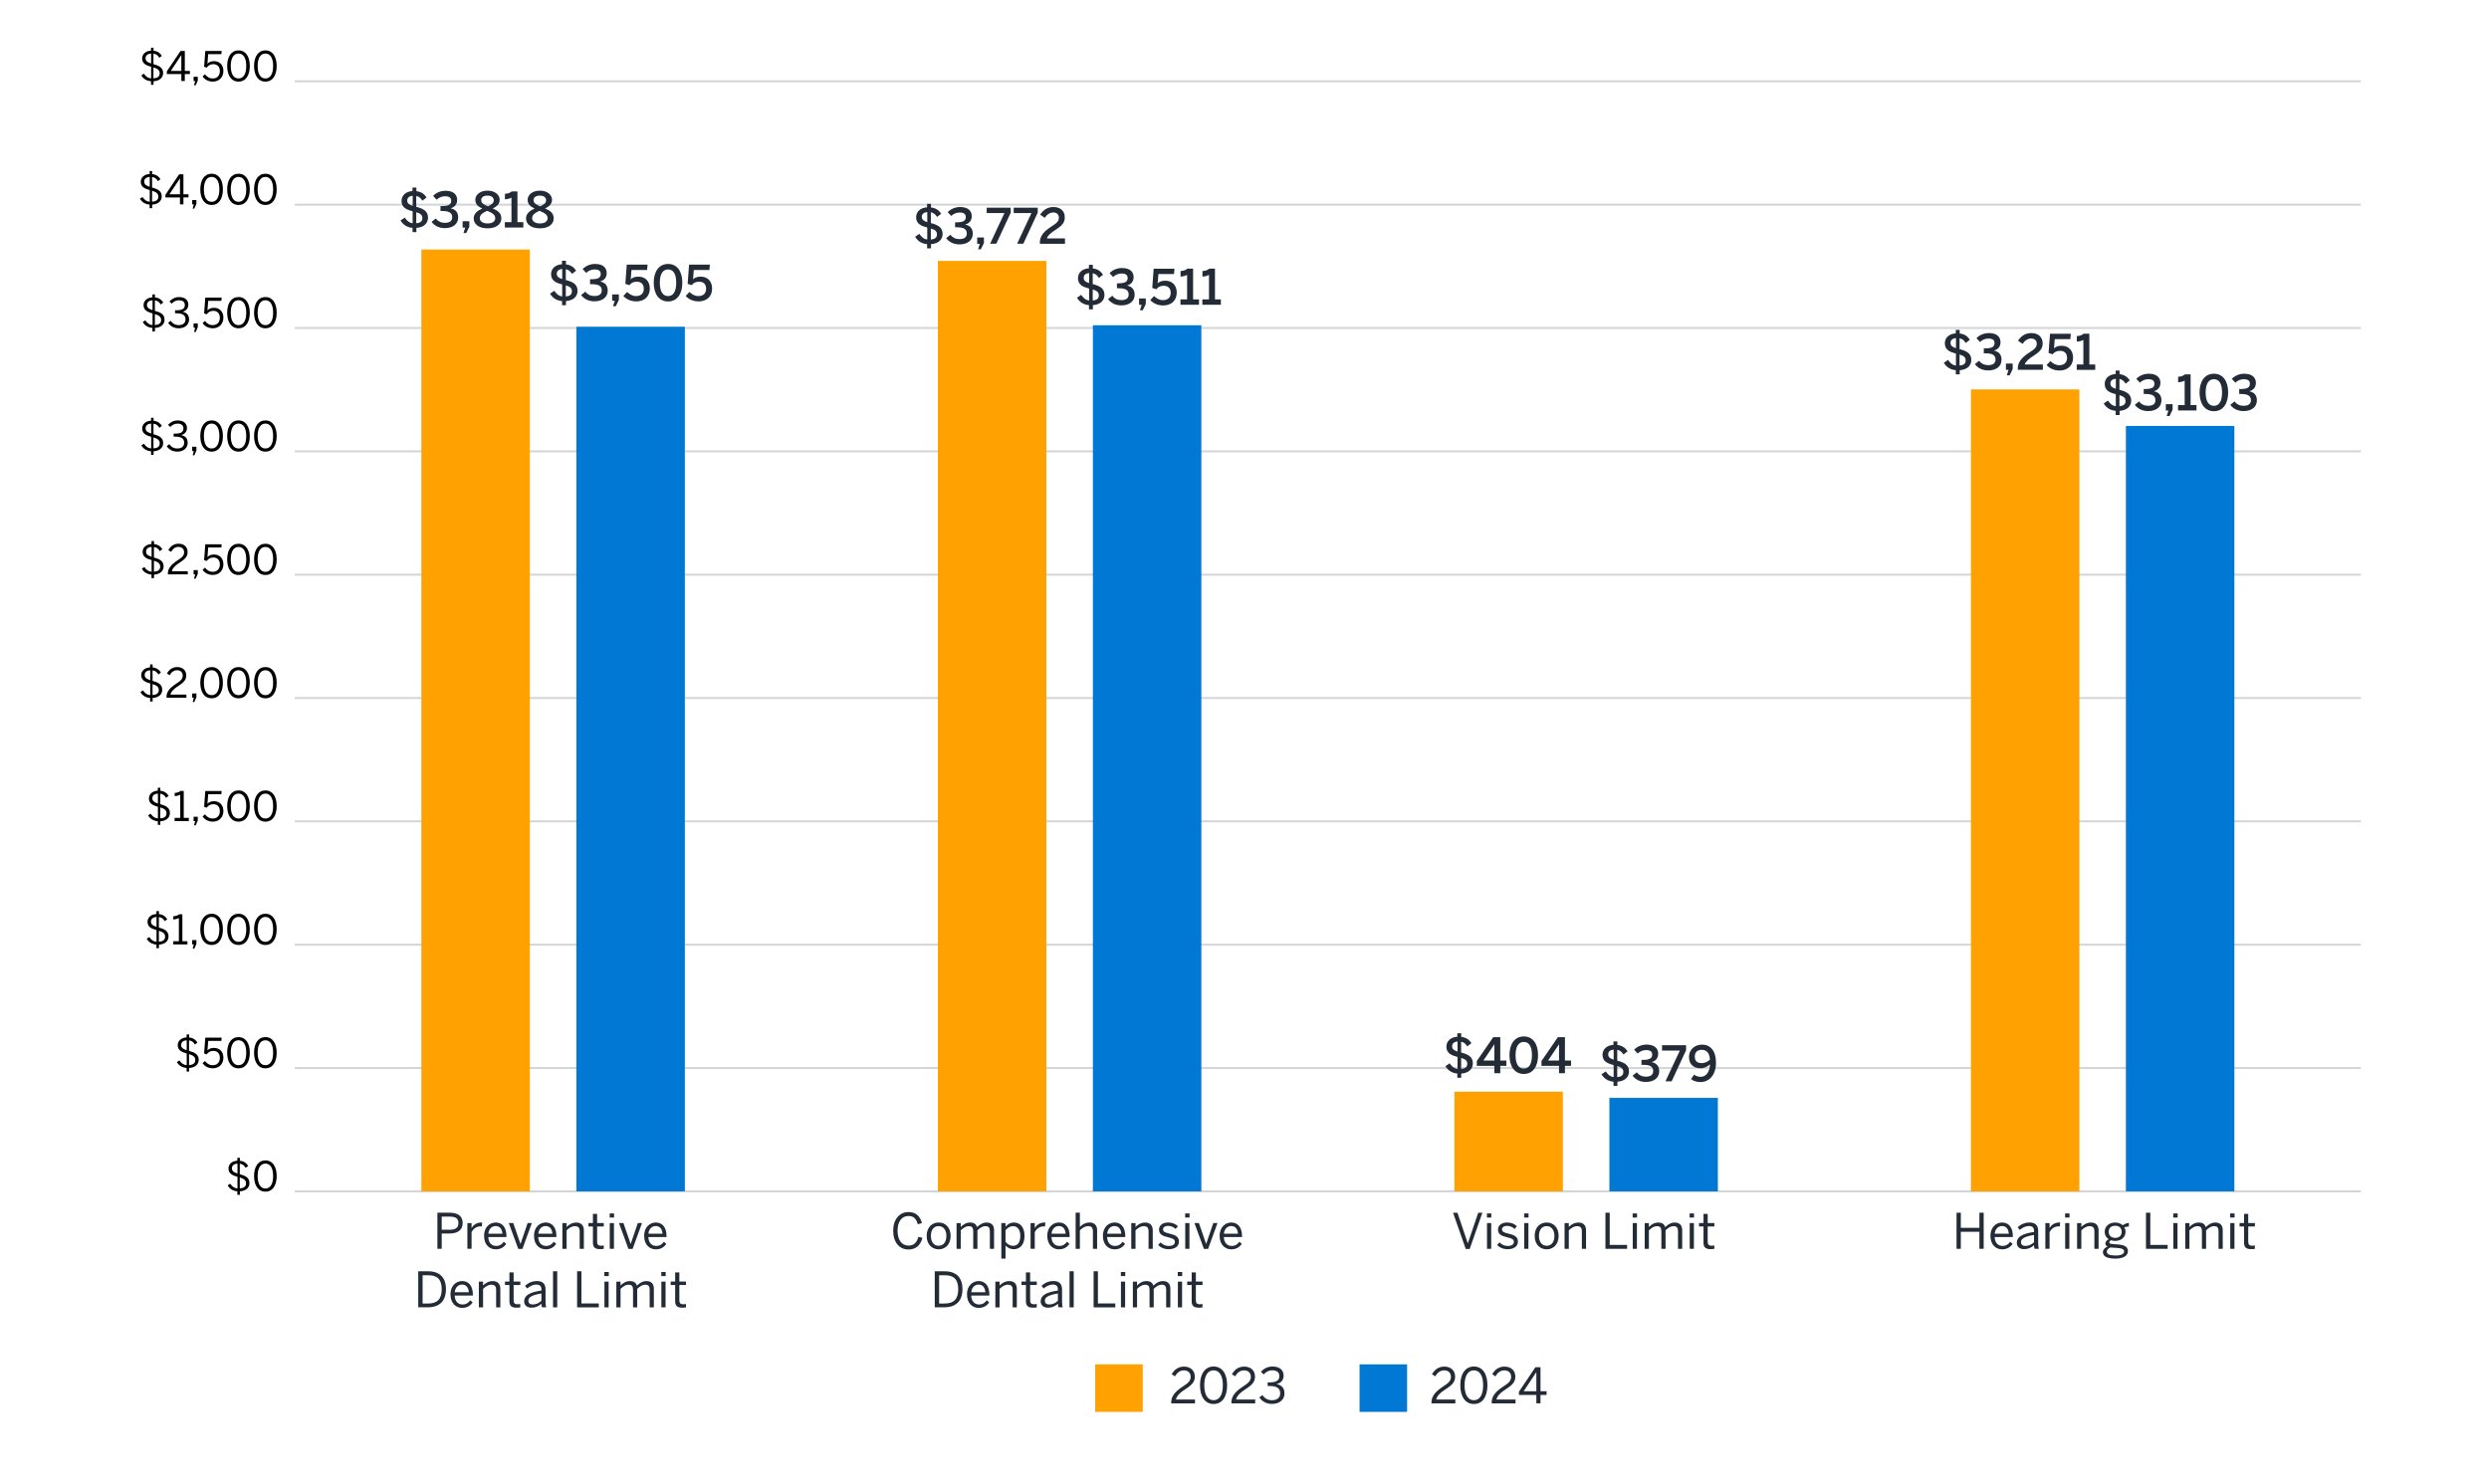 <?xml version="1.0" encoding="UTF-8"?><svg id="Layer_1" xmlns="http://www.w3.org/2000/svg" viewBox="0 0 612 365"><defs><style>.cls-1{fill:#0078d4;}.cls-2{fill:#ffa100;}.cls-3{fill:#222b36;}.cls-4{fill:none;stroke:#d3d5d7;stroke-miterlimit:10;stroke-width:.5px;}</style></defs><rect class="cls-2" x="269.29" y="335.57" width="11.69" height="11.69"/><path class="cls-3" d="m287.98,345.15v-.19c0-1.28.58-2.48,2.91-3.98,1.33-.85,1.87-1.39,1.87-2.34s-.61-1.59-1.67-1.59c-.91,0-1.64.5-2.17,1.46l-.82-.5c.65-1.17,1.66-1.89,3.03-1.89,1.64,0,2.65,1.01,2.65,2.46,0,1.16-.53,1.95-2.23,3.03-1.55.98-2.3,1.86-2.4,2.61h4.68v.94h-5.86Z"/><path class="cls-3" d="m295.06,340.71c0-2.77,1.22-4.61,3.35-4.61s3.32,1.83,3.32,4.61-1.19,4.61-3.32,4.61-3.35-1.83-3.35-4.61Zm5.62,0c0-2.41-.89-3.67-2.28-3.67s-2.29,1.26-2.29,3.67.89,3.68,2.29,3.68,2.28-1.27,2.28-3.68Z"/><path class="cls-3" d="m302.78,345.15v-.19c0-1.28.58-2.48,2.91-3.98,1.33-.85,1.87-1.39,1.87-2.34s-.61-1.59-1.67-1.59c-.91,0-1.64.5-2.17,1.46l-.82-.5c.65-1.17,1.66-1.89,3.03-1.89,1.64,0,2.65,1.01,2.65,2.46,0,1.16-.53,1.95-2.23,3.03-1.55.98-2.3,1.86-2.4,2.61h4.68v.94h-5.86Z"/><path class="cls-3" d="m309.63,343.7l.77-.58c.63.91,1.43,1.27,2.36,1.27,1.24,0,2.02-.62,2.02-1.68,0-1.24-.78-1.82-2.73-1.82h-.36v-.88h.42c1.83,0,2.46-.56,2.46-1.55,0-.84-.5-1.42-1.76-1.42-.85,0-1.57.4-2.09,1.01l-.68-.64c.66-.77,1.64-1.31,2.86-1.31,1.88,0,2.72,1.01,2.72,2.22,0,1.12-.66,1.86-1.73,2.1,1.32.26,1.94,1.04,1.94,2.3,0,1.5-1.19,2.58-3.06,2.58-1.33,0-2.45-.58-3.13-1.62Z"/><path class="cls-3" d="m107.55,307.15v-8.88h3.01c1.92,0,3.2.76,3.2,2.52,0,1.89-1.42,2.6-3.27,2.6h-1.88v3.75h-1.06Zm1.06-4.69h1.94c1.42,0,2.17-.43,2.17-1.63s-.74-1.6-2.18-1.6h-1.93v3.23Z"/><path class="cls-3" d="m114.92,307.15v-6.33h1.03v1.17h.02c.47-.73,1.21-1.31,2.45-1.31h.13l-.07.96s-.26-.01-.3-.01c-1.01,0-1.76.53-2.23,1.43v4.09h-1.03Z"/><path class="cls-3" d="m119.02,303.98c0-2.3,1.54-3.3,2.87-3.3,1.5,0,2.64,1.06,2.64,3.35v.22h-4.47c.04,1.43.86,2.19,1.91,2.19.91,0,1.43-.37,1.91-1.03l.6.53c-.59.84-1.39,1.34-2.58,1.34-1.5,0-2.87-1.09-2.87-3.3Zm4.52-.54c-.08-1.13-.62-1.89-1.67-1.89-.85,0-1.66.59-1.8,1.89h3.47Z"/><path class="cls-3" d="m127.43,307.17l-2.33-6.36h1.1l1.77,5.13h.02l1.75-5.13h1.03l-2.31,6.36h-1.04Z"/><path class="cls-3" d="m131.3,303.98c0-2.3,1.54-3.3,2.87-3.3,1.5,0,2.64,1.06,2.64,3.35v.22h-4.47c.04,1.43.86,2.19,1.91,2.19.91,0,1.43-.37,1.91-1.03l.6.53c-.59.84-1.39,1.34-2.58,1.34-1.5,0-2.87-1.09-2.87-3.3Zm4.52-.54c-.08-1.13-.62-1.89-1.67-1.89-.85,0-1.66.59-1.8,1.89h3.47Z"/><path class="cls-3" d="m138.28,307.15v-6.33h1.04v.95c.55-.54,1.34-1.08,2.37-1.08,1.21,0,1.87.7,1.87,1.9v4.57h-1.03v-4.34c0-.84-.36-1.24-1.16-1.24-.76,0-1.39.4-2.05,1.02v4.56h-1.04Z"/><path class="cls-3" d="m145.79,305.61v-3.95h-1.1v-.85h1.1v-2.25h1.03v2.25h1.64v.85h-1.64v3.72c0,.67.22,1.01.98,1.01.23,0,.48-.04.65-.08v.85c-.18.04-.58.07-.9.07-1.33,0-1.76-.52-1.76-1.62Z"/><path class="cls-3" d="m149.91,299.46v-1.01h1.08v1.01h-1.08Zm.02,7.69v-6.33h1.03v6.33h-1.03Z"/><path class="cls-3" d="m154.52,307.17l-2.33-6.36h1.1l1.77,5.13h.02l1.75-5.13h1.03l-2.31,6.36h-1.04Z"/><path class="cls-3" d="m158.38,303.98c0-2.3,1.54-3.3,2.87-3.3,1.5,0,2.64,1.06,2.64,3.35v.22h-4.47c.04,1.43.86,2.19,1.91,2.19.91,0,1.43-.37,1.91-1.03l.6.53c-.59.84-1.39,1.34-2.58,1.34-1.5,0-2.87-1.09-2.87-3.3Zm4.52-.54c-.08-1.13-.62-1.89-1.67-1.89-.85,0-1.66.59-1.8,1.89h3.47Z"/><path class="cls-3" d="m102.84,321.55v-8.88h2.34c2.85,0,4.47,1.44,4.47,4.41s-1.66,4.46-4.47,4.46h-2.34Zm1.06-.95h1.42c2.15,0,3.29-1.04,3.29-3.51s-1.15-3.44-3.31-3.44h-1.39v6.96Z"/><path class="cls-3" d="m110.76,318.38c0-2.3,1.54-3.3,2.87-3.3,1.5,0,2.64,1.06,2.64,3.35v.22h-4.47c.04,1.43.86,2.19,1.91,2.19.91,0,1.43-.37,1.91-1.03l.6.53c-.59.84-1.39,1.34-2.58,1.34-1.5,0-2.87-1.09-2.87-3.3Zm4.52-.54c-.08-1.13-.62-1.89-1.67-1.89-.85,0-1.66.59-1.8,1.89h3.47Z"/><path class="cls-3" d="m117.74,321.55v-6.33h1.04v.95c.55-.54,1.34-1.08,2.37-1.08,1.21,0,1.87.7,1.87,1.9v4.57h-1.03v-4.34c0-.84-.36-1.24-1.16-1.24-.76,0-1.39.4-2.05,1.02v4.56h-1.04Z"/><path class="cls-3" d="m125.26,320.01v-3.95h-1.1v-.85h1.1v-2.25h1.03v2.25h1.64v.85h-1.64v3.72c0,.67.22,1.01.98,1.01.23,0,.48-.04.65-.08v.85c-.18.04-.58.07-.9.07-1.33,0-1.76-.52-1.76-1.62Z"/><path class="cls-3" d="m128.89,320.05c0-1.28,1.09-2.2,4.23-2.64v-.29c0-.79-.42-1.17-1.2-1.17-.96,0-1.67.42-2.29.96l-.54-.65c.73-.67,1.68-1.18,2.94-1.18,1.51,0,2.11.79,2.11,2.11v2.79c0,.77.05,1.24.18,1.56h-1.06c-.08-.26-.14-.52-.14-.88-.71.66-1.5.97-2.45.97-1.09,0-1.79-.58-1.79-1.59Zm4.23-.14v-1.77c-2.41.38-3.21.97-3.21,1.76,0,.61.41.94,1.07.94.84,0,1.56-.35,2.15-.92Z"/><path class="cls-3" d="m135.98,321.55v-8.88h1.03v8.88h-1.03Z"/><path class="cls-3" d="m141.9,321.55v-8.88h1.06v7.92h4.27v.96h-5.33Z"/><path class="cls-3" d="m148.6,313.86v-1.01h1.08v1.01h-1.08Zm.02,7.69v-6.33h1.03v6.33h-1.03Z"/><path class="cls-3" d="m151.55,321.55v-6.33h1.03v.96c.6-.6,1.33-1.09,2.28-1.09,1.07,0,1.52.46,1.74,1.12.61-.6,1.39-1.12,2.34-1.12,1.3,0,1.83.76,1.83,1.9v4.57h-1.03v-4.34c0-.84-.28-1.24-1.1-1.24-.71,0-1.3.4-1.96,1.02v4.56h-1.03v-4.34c0-.84-.28-1.24-1.1-1.24-.7,0-1.29.4-1.97,1.02v4.56h-1.03Z"/><path class="cls-3" d="m162.6,313.86v-1.01h1.08v1.01h-1.08Zm.02,7.69v-6.33h1.03v6.33h-1.03Z"/><path class="cls-3" d="m166.01,320.01v-3.95h-1.1v-.85h1.1v-2.25h1.03v2.25h1.64v.85h-1.64v3.72c0,.67.22,1.01.98,1.01.23,0,.48-.04.65-.08v.85c-.18.04-.58.07-.9.07-1.33,0-1.76-.52-1.76-1.62Z"/><path class="cls-3" d="m219.62,302.68c0-2.77,1.55-4.57,3.77-4.57,1.88,0,2.88,1.09,3.29,2.72l-1.01.28c-.38-1.34-1-2.03-2.29-2.03-1.66,0-2.69,1.39-2.69,3.59,0,2.35,1.06,3.69,2.71,3.69,1.26,0,2.04-.71,2.41-2.15l1,.23c-.43,1.75-1.56,2.88-3.42,2.88-2.25,0-3.77-1.74-3.77-4.64Z"/><path class="cls-3" d="m227.85,303.98c0-2.18,1.39-3.3,2.95-3.3s2.94,1.12,2.94,3.3-1.39,3.3-2.94,3.3-2.95-1.13-2.95-3.3Zm4.85,0c0-1.32-.64-2.41-1.9-2.41s-1.91.98-1.91,2.41c0,1.34.62,2.42,1.91,2.42,1.2,0,1.9-.97,1.9-2.42Z"/><path class="cls-3" d="m235.2,307.15v-6.33h1.03v.96c.6-.6,1.33-1.09,2.28-1.09,1.07,0,1.52.46,1.74,1.12.61-.6,1.39-1.12,2.34-1.12,1.3,0,1.83.76,1.83,1.9v4.57h-1.03v-4.34c0-.84-.28-1.24-1.1-1.24-.71,0-1.3.4-1.96,1.02v4.56h-1.03v-4.34c0-.84-.28-1.24-1.1-1.24-.7,0-1.29.4-1.97,1.02v4.56h-1.03Z"/><path class="cls-3" d="m246.21,309.55v-8.73h1.03v.88c.48-.53,1.14-1.01,2.09-1.01,1.45,0,2.58,1.08,2.58,3.29s-1.14,3.27-2.69,3.27c-.78,0-1.44-.35-1.98-.91v3.21h-1.03Zm4.67-5.56c0-1.62-.77-2.41-1.79-2.41-.73,0-1.32.4-1.85.97v2.9c.55.62,1.16.96,1.83.96,1.1,0,1.8-.74,1.8-2.42Z"/><path class="cls-3" d="m253.4,307.15v-6.33h1.03v1.17h.02c.47-.73,1.21-1.31,2.45-1.31h.13l-.07.96s-.26-.01-.3-.01c-1.01,0-1.76.53-2.23,1.43v4.09h-1.03Z"/><path class="cls-3" d="m257.5,303.98c0-2.3,1.54-3.3,2.87-3.3,1.5,0,2.64,1.06,2.64,3.35v.22h-4.47c.04,1.43.86,2.19,1.91,2.19.91,0,1.43-.37,1.91-1.03l.6.53c-.59.84-1.39,1.34-2.58,1.34-1.5,0-2.87-1.09-2.87-3.3Zm4.52-.54c-.08-1.13-.62-1.89-1.67-1.89-.85,0-1.66.59-1.8,1.89h3.47Z"/><path class="cls-3" d="m264.48,307.15v-8.88h1.04v3.49c.55-.54,1.34-1.08,2.37-1.08,1.21,0,1.87.7,1.87,1.9v4.57h-1.03v-4.34c0-.84-.36-1.24-1.16-1.24-.76,0-1.39.4-2.05,1.02v4.56h-1.04Z"/><path class="cls-3" d="m271.18,303.98c0-2.3,1.54-3.3,2.87-3.3,1.5,0,2.64,1.06,2.64,3.35v.22h-4.47c.04,1.43.86,2.19,1.91,2.19.91,0,1.43-.37,1.91-1.03l.6.53c-.59.84-1.39,1.34-2.58,1.34-1.5,0-2.87-1.09-2.87-3.3Zm4.52-.54c-.08-1.13-.62-1.89-1.67-1.89-.85,0-1.66.59-1.8,1.89h3.47Z"/><path class="cls-3" d="m278.16,307.15v-6.33h1.04v.95c.55-.54,1.34-1.08,2.37-1.08,1.21,0,1.87.7,1.87,1.9v4.57h-1.03v-4.34c0-.84-.36-1.24-1.16-1.24-.76,0-1.39.4-2.05,1.02v4.56h-1.04Z"/><path class="cls-3" d="m284.76,306.19l.62-.62c.48.52,1.12.88,1.98.88.98,0,1.52-.35,1.52-1s-.55-.88-1.63-1.13c-1.34-.32-2.27-.68-2.27-1.91,0-.96.84-1.73,2.22-1.73,1.12,0,1.83.36,2.42.91l-.54.68c-.48-.44-1.13-.76-1.83-.76-.92,0-1.28.41-1.28.85,0,.59.5.8,1.5,1.03,1.43.35,2.41.7,2.41,2,0,1.21-1.09,1.86-2.53,1.86-1.14,0-2.07-.46-2.59-1.08Z"/><path class="cls-3" d="m291.41,299.46v-1.01h1.08v1.01h-1.08Zm.02,7.69v-6.33h1.03v6.33h-1.03Z"/><path class="cls-3" d="m296.02,307.17l-2.33-6.36h1.1l1.77,5.13h.02l1.75-5.13h1.03l-2.31,6.36h-1.04Z"/><path class="cls-3" d="m299.88,303.98c0-2.3,1.54-3.3,2.87-3.3,1.5,0,2.64,1.06,2.64,3.35v.22h-4.47c.04,1.43.86,2.19,1.91,2.19.91,0,1.43-.37,1.91-1.03l.6.53c-.59.84-1.39,1.34-2.58,1.34-1.5,0-2.87-1.09-2.87-3.3Zm4.52-.54c-.08-1.13-.62-1.89-1.67-1.89-.85,0-1.66.59-1.8,1.89h3.47Z"/><path class="cls-3" d="m229.84,321.55v-8.88h2.34c2.85,0,4.47,1.44,4.47,4.41s-1.66,4.46-4.47,4.46h-2.34Zm1.06-.95h1.42c2.15,0,3.29-1.04,3.29-3.51s-1.15-3.44-3.31-3.44h-1.39v6.96Z"/><path class="cls-3" d="m237.76,318.38c0-2.3,1.54-3.3,2.87-3.3,1.5,0,2.64,1.06,2.64,3.35v.22h-4.47c.04,1.43.86,2.19,1.91,2.19.91,0,1.43-.37,1.91-1.03l.6.53c-.59.84-1.39,1.34-2.58,1.34-1.5,0-2.87-1.09-2.87-3.3Zm4.52-.54c-.08-1.13-.62-1.89-1.67-1.89-.85,0-1.66.59-1.8,1.89h3.47Z"/><path class="cls-3" d="m244.74,321.55v-6.33h1.04v.95c.55-.54,1.34-1.08,2.37-1.08,1.21,0,1.87.7,1.87,1.9v4.57h-1.03v-4.34c0-.84-.36-1.24-1.16-1.24-.76,0-1.39.4-2.05,1.02v4.56h-1.04Z"/><path class="cls-3" d="m252.26,320.01v-3.95h-1.1v-.85h1.1v-2.25h1.03v2.25h1.64v.85h-1.64v3.72c0,.67.22,1.01.98,1.01.23,0,.48-.04.65-.08v.85c-.18.04-.58.07-.9.07-1.33,0-1.76-.52-1.76-1.62Z"/><path class="cls-3" d="m255.89,320.05c0-1.28,1.09-2.2,4.23-2.64v-.29c0-.79-.42-1.17-1.2-1.17-.96,0-1.67.42-2.29.96l-.54-.65c.73-.67,1.68-1.18,2.94-1.18,1.51,0,2.11.79,2.11,2.11v2.79c0,.77.05,1.24.18,1.56h-1.06c-.08-.26-.14-.52-.14-.88-.71.66-1.5.97-2.45.97-1.09,0-1.79-.58-1.79-1.59Zm4.23-.14v-1.77c-2.41.38-3.21.97-3.21,1.76,0,.61.41.94,1.07.94.84,0,1.56-.35,2.15-.92Z"/><path class="cls-3" d="m262.98,321.55v-8.88h1.03v8.88h-1.03Z"/><path class="cls-3" d="m268.9,321.55v-8.88h1.06v7.92h4.27v.96h-5.33Z"/><path class="cls-3" d="m275.6,313.86v-1.01h1.08v1.01h-1.08Zm.02,7.69v-6.33h1.03v6.33h-1.03Z"/><path class="cls-3" d="m278.55,321.55v-6.33h1.03v.96c.6-.6,1.33-1.09,2.28-1.09,1.07,0,1.52.46,1.74,1.12.61-.6,1.39-1.12,2.34-1.12,1.3,0,1.83.76,1.83,1.9v4.57h-1.03v-4.34c0-.84-.28-1.24-1.1-1.24-.71,0-1.3.4-1.96,1.02v4.56h-1.03v-4.34c0-.84-.28-1.24-1.1-1.24-.7,0-1.29.4-1.97,1.02v4.56h-1.03Z"/><path class="cls-3" d="m289.6,313.86v-1.01h1.08v1.01h-1.08Zm.02,7.69v-6.33h1.03v6.33h-1.03Z"/><path class="cls-3" d="m293.01,320.01v-3.95h-1.1v-.85h1.1v-2.25h1.03v2.25h1.64v.85h-1.64v3.72c0,.67.22,1.01.98,1.01.23,0,.48-.04.65-.08v.85c-.18.04-.58.07-.9.07-1.33,0-1.76-.52-1.76-1.62Z"/><path class="cls-3" d="m481.08,307.15v-8.88h1.05v3.72h4.57v-3.72h1.05v8.88h-1.05v-4.19h-4.57v4.19h-1.05Z"/><path class="cls-3" d="m489.41,303.98c0-2.3,1.54-3.3,2.87-3.3,1.5,0,2.64,1.06,2.64,3.35v.22h-4.47c.04,1.43.86,2.19,1.91,2.19.91,0,1.43-.37,1.91-1.03l.6.53c-.59.84-1.39,1.34-2.58,1.34-1.5,0-2.87-1.09-2.87-3.3Zm4.52-.54c-.08-1.13-.62-1.89-1.67-1.89-.85,0-1.66.59-1.8,1.89h3.47Z"/><path class="cls-3" d="m495.9,305.65c0-1.28,1.09-2.2,4.23-2.64v-.29c0-.79-.42-1.17-1.2-1.17-.96,0-1.67.42-2.29.96l-.54-.65c.73-.67,1.68-1.18,2.94-1.18,1.51,0,2.11.79,2.11,2.11v2.79c0,.77.05,1.24.18,1.56h-1.06c-.08-.26-.14-.52-.14-.88-.71.66-1.5.97-2.45.97-1.09,0-1.79-.58-1.79-1.59Zm4.23-.14v-1.77c-2.41.38-3.21.97-3.21,1.76,0,.61.41.94,1.07.94.84,0,1.56-.35,2.15-.92Z"/><path class="cls-3" d="m502.92,307.15v-6.33h1.03v1.17h.02c.47-.73,1.21-1.31,2.45-1.31h.13l-.07.96s-.26-.01-.3-.01c-1.01,0-1.76.53-2.23,1.43v4.09h-1.03Z"/><path class="cls-3" d="m507.77,299.46v-1.01h1.08v1.01h-1.08Zm.02,7.69v-6.33h1.03v6.33h-1.03Z"/><path class="cls-3" d="m510.72,307.15v-6.33h1.04v.95c.55-.54,1.34-1.08,2.37-1.08,1.21,0,1.87.7,1.87,1.9v4.57h-1.03v-4.34c0-.84-.36-1.24-1.16-1.24-.76,0-1.39.4-2.05,1.02v4.56h-1.04Z"/><path class="cls-3" d="m517.07,308.01c0-.65.44-1.13,1.15-1.4-.36-.17-.54-.43-.54-.8,0-.41.34-.75.79-1.02-.61-.4-.97-1.03-.97-1.82,0-1.33,1.07-2.28,2.58-2.28.78,0,1.43.26,1.87.66.38-.29.98-.53,1.5-.59v.91c-.35,0-.77.06-1.14.2.21.29.32.66.32,1.09,0,1.37-1.08,2.25-2.55,2.25-.37,0-.68-.06-1.01-.16-.26.12-.44.28-.44.49,0,.26.2.38.88.44l1.29.11c1.61.11,2.42.62,2.42,1.64,0,1.2-1.26,1.83-3.09,1.83-2.13,0-3.06-.61-3.06-1.57Zm5.21-.17c0-.56-.42-.82-1.75-.91l-1.2-.08c-.12-.01-.24-.02-.36-.04-.61.22-.94.61-.94,1.04,0,.64.66.95,2.23.95,1.26,0,2.02-.38,2.02-.96Zm-.6-4.86c0-.92-.58-1.5-1.6-1.5s-1.59.59-1.59,1.5.64,1.48,1.61,1.48,1.58-.56,1.58-1.48Z"/><path class="cls-3" d="m527.66,307.15v-8.88h1.06v7.92h4.27v.96h-5.33Z"/><path class="cls-3" d="m534.36,299.46v-1.01h1.08v1.01h-1.08Zm.02,7.69v-6.33h1.03v6.33h-1.03Z"/><path class="cls-3" d="m537.31,307.15v-6.33h1.03v.96c.6-.6,1.33-1.09,2.28-1.09,1.07,0,1.52.46,1.74,1.12.61-.6,1.39-1.12,2.34-1.12,1.29,0,1.83.76,1.83,1.9v4.57h-1.03v-4.34c0-.84-.28-1.24-1.1-1.24-.71,0-1.3.4-1.96,1.02v4.56h-1.03v-4.34c0-.84-.28-1.24-1.1-1.24-.7,0-1.29.4-1.97,1.02v4.56h-1.03Z"/><path class="cls-3" d="m548.36,299.46v-1.01h1.08v1.01h-1.08Zm.02,7.69v-6.33h1.03v6.33h-1.03Z"/><path class="cls-3" d="m551.77,305.61v-3.95h-1.1v-.85h1.1v-2.25h1.03v2.25h1.64v.85h-1.64v3.72c0,.67.22,1.01.98,1.01.23,0,.48-.04.65-.08v.85c-.18.04-.58.07-.9.07-1.33,0-1.76-.52-1.76-1.62Z"/><path class="cls-3" d="m360.4,307.19l-3.12-8.91h1.08l2.54,7.5h.02l2.55-7.5h1.02l-3.12,8.91h-.98Z"/><path class="cls-3" d="m365.61,299.46v-1.01h1.08v1.01h-1.08Zm.02,7.69v-6.33h1.03v6.33h-1.03Z"/><path class="cls-3" d="m368.11,306.19l.62-.62c.48.52,1.12.88,1.98.88.98,0,1.52-.35,1.52-1s-.55-.88-1.63-1.13c-1.34-.32-2.27-.68-2.27-1.91,0-.96.84-1.73,2.22-1.73,1.12,0,1.83.36,2.42.91l-.54.68c-.48-.44-1.13-.76-1.83-.76-.92,0-1.28.41-1.28.85,0,.59.5.8,1.5,1.03,1.43.35,2.41.7,2.41,2,0,1.21-1.09,1.86-2.53,1.86-1.14,0-2.08-.46-2.59-1.08Z"/><path class="cls-3" d="m374.76,299.46v-1.01h1.08v1.01h-1.08Zm.02,7.69v-6.33h1.03v6.33h-1.03Z"/><path class="cls-3" d="m377.35,303.98c0-2.18,1.39-3.3,2.95-3.3s2.94,1.12,2.94,3.3-1.39,3.3-2.94,3.3-2.95-1.13-2.95-3.3Zm4.85,0c0-1.32-.64-2.41-1.89-2.41s-1.91.98-1.91,2.41c0,1.34.62,2.42,1.91,2.42,1.2,0,1.89-.97,1.89-2.42Z"/><path class="cls-3" d="m384.7,307.15v-6.33h1.04v.95c.55-.54,1.34-1.08,2.37-1.08,1.21,0,1.87.7,1.87,1.9v4.57h-1.03v-4.34c0-.84-.36-1.24-1.16-1.24-.76,0-1.39.4-2.05,1.02v4.56h-1.04Z"/><path class="cls-3" d="m394.75,307.15v-8.88h1.05v7.92h4.27v.96h-5.32Z"/><path class="cls-3" d="m401.44,299.46v-1.01h1.08v1.01h-1.08Zm.02,7.69v-6.33h1.03v6.33h-1.03Z"/><path class="cls-3" d="m404.4,307.15v-6.33h1.03v.96c.6-.6,1.33-1.09,2.28-1.09,1.07,0,1.52.46,1.74,1.12.61-.6,1.39-1.12,2.34-1.12,1.29,0,1.83.76,1.83,1.9v4.57h-1.03v-4.34c0-.84-.28-1.24-1.1-1.24-.71,0-1.3.4-1.96,1.02v4.56h-1.03v-4.34c0-.84-.28-1.24-1.1-1.24-.7,0-1.29.4-1.97,1.02v4.56h-1.03Z"/><path class="cls-3" d="m415.45,299.46v-1.01h1.08v1.01h-1.08Zm.02,7.69v-6.33h1.03v6.33h-1.03Z"/><path class="cls-3" d="m418.86,305.61v-3.95h-1.1v-.85h1.1v-2.25h1.03v2.25h1.64v.85h-1.64v3.72c0,.67.22,1.01.98,1.01.23,0,.48-.04.65-.08v.85c-.18.04-.58.07-.9.07-1.33,0-1.76-.52-1.76-1.62Z"/><rect class="cls-1" x="334.29" y="335.57" width="11.69" height="11.69"/><path class="cls-3" d="m351.98,345.15v-.19c0-1.28.58-2.48,2.91-3.98,1.33-.85,1.87-1.39,1.87-2.34s-.61-1.59-1.67-1.59c-.91,0-1.64.5-2.17,1.46l-.82-.5c.65-1.17,1.66-1.89,3.04-1.89,1.64,0,2.65,1.01,2.65,2.46,0,1.16-.53,1.95-2.23,3.03-1.55.98-2.3,1.86-2.4,2.61h4.68v.94h-5.86Z"/><path class="cls-3" d="m359.06,340.71c0-2.77,1.22-4.61,3.35-4.61s3.32,1.83,3.32,4.61-1.19,4.61-3.32,4.61-3.35-1.83-3.35-4.61Zm5.62,0c0-2.41-.89-3.67-2.28-3.67s-2.29,1.26-2.29,3.67.89,3.68,2.29,3.68,2.28-1.27,2.28-3.68Z"/><path class="cls-3" d="m366.78,345.15v-.19c0-1.28.58-2.48,2.91-3.98,1.33-.85,1.87-1.39,1.87-2.34s-.61-1.59-1.67-1.59c-.91,0-1.64.5-2.17,1.46l-.81-.5c.65-1.17,1.65-1.89,3.03-1.89,1.64,0,2.65,1.01,2.65,2.46,0,1.16-.53,1.95-2.23,3.03-1.55.98-2.3,1.86-2.4,2.61h4.68v.94h-5.87Z"/><path class="cls-3" d="m377.76,345.15v-2.05h-4.28v-.8l4.04-6.02h1.26v5.9h1.5v.92h-1.5v2.05h-1.02Zm-3.12-2.97h3.12v-4.67h-.02l-3.1,4.67Z"/><path d="m58.36,293c-1.31-.1-2.03-.82-2.39-1.44l.64-.42c.43.64.92,1.08,1.78,1.16v-2.86c-1.16-.33-2.21-.75-2.21-2.03,0-1.04.81-1.85,2.18-1.93v-.72h.62v.74c1.11.11,1.68.67,2.05,1.26l-.63.47c-.35-.56-.71-.92-1.44-1.01v2.58c1.23.34,2.38.77,2.38,2.18,0,1.12-.85,1.93-2.36,2.03v.87h-.62v-.88Zm.03-6.8c-.95.05-1.37.54-1.37,1.14,0,.74.58,1.04,1.37,1.29v-2.43Zm.57,6.1c.87-.06,1.54-.38,1.54-1.25s-.67-1.18-1.54-1.45v2.7Z"/><path d="m62.47,289.25c0-2.31,1.02-3.84,2.79-3.84s2.77,1.53,2.77,3.84-.99,3.84-2.77,3.84-2.79-1.53-2.79-3.84Zm4.69,0c0-2.01-.74-3.06-1.9-3.06s-1.91,1.05-1.91,3.06.74,3.07,1.91,3.07,1.9-1.06,1.9-3.07Z"/><path d="m45.88,262.67c-1.31-.1-2.03-.82-2.39-1.44l.64-.42c.43.64.92,1.08,1.78,1.16v-2.86c-1.16-.33-2.21-.75-2.21-2.03,0-1.04.81-1.85,2.18-1.93v-.72h.62v.74c1.11.11,1.68.67,2.05,1.26l-.63.47c-.35-.56-.71-.92-1.44-1.01v2.58c1.23.34,2.38.77,2.38,2.18,0,1.12-.85,1.93-2.36,2.03v.87h-.62v-.88Zm.03-6.8c-.95.05-1.37.54-1.37,1.14,0,.74.58,1.04,1.37,1.29v-2.43Zm.57,6.1c.87-.06,1.54-.38,1.54-1.25s-.67-1.18-1.54-1.45v2.7Z"/><path d="m49.81,261.5l.59-.54c.47.59,1.05,1.03,1.9,1.03,1.21,0,1.76-.85,1.76-1.8,0-1.13-.66-1.72-1.61-1.72-.72,0-1.23.3-1.63.86l-.63-.22.29-3.89h4.02l-.07.79h-3.24l-.18,2.36c.34-.38.83-.64,1.61-.64,1.38,0,2.31.95,2.31,2.42s-.99,2.61-2.61,2.61c-1.1,0-1.98-.51-2.51-1.26Z"/><path d="m55.86,258.92c0-2.31,1.02-3.84,2.79-3.84s2.77,1.53,2.77,3.84-.99,3.84-2.77,3.84-2.79-1.53-2.79-3.84Zm4.69,0c0-2.01-.74-3.06-1.9-3.06s-1.91,1.05-1.91,3.06.74,3.07,1.91,3.07,1.9-1.06,1.9-3.07Z"/><path d="m62.47,258.92c0-2.31,1.02-3.84,2.79-3.84s2.77,1.53,2.77,3.84-.99,3.84-2.77,3.84-2.79-1.53-2.79-3.84Zm4.69,0c0-2.01-.74-3.06-1.9-3.06s-1.91,1.05-1.91,3.06.74,3.07,1.91,3.07,1.9-1.06,1.9-3.07Z"/><path d="m38.46,232.33c-1.31-.1-2.03-.82-2.39-1.44l.64-.42c.43.64.92,1.08,1.78,1.16v-2.86c-1.16-.33-2.21-.75-2.21-2.03,0-1.04.81-1.85,2.18-1.93v-.72h.62v.74c1.11.11,1.68.67,2.05,1.26l-.63.47c-.35-.56-.71-.92-1.44-1.01v2.58c1.23.34,2.38.77,2.38,2.18,0,1.12-.85,1.93-2.36,2.03v.87h-.62v-.88Zm.03-6.8c-.95.05-1.37.54-1.37,1.14,0,.74.58,1.04,1.37,1.29v-2.43Zm.57,6.1c.87-.06,1.54-.38,1.54-1.25s-.67-1.18-1.54-1.45v2.7Z"/><path d="m42.59,232.28v-.78h1.39v-5.7c-.36.19-.94.34-1.37.34v-.78c.57-.02,1.08-.17,1.41-.48h.82v6.62h1.24v.78h-3.49Z"/><path d="m47.38,233.33l.27-1.05h-.39v-1.05h1.03v.93l-.51,1.17h-.4Z"/><path d="m49.25,228.58c0-2.31,1.02-3.84,2.79-3.84s2.77,1.53,2.77,3.84-.99,3.84-2.77,3.84-2.79-1.53-2.79-3.84Zm4.69,0c0-2.01-.74-3.06-1.9-3.06s-1.91,1.05-1.91,3.06.74,3.07,1.91,3.07,1.9-1.06,1.9-3.07Z"/><path d="m55.86,228.58c0-2.31,1.02-3.84,2.79-3.84s2.77,1.53,2.77,3.84-.99,3.84-2.77,3.84-2.79-1.53-2.79-3.84Zm4.69,0c0-2.01-.74-3.06-1.9-3.06s-1.91,1.05-1.91,3.06.74,3.07,1.91,3.07,1.9-1.06,1.9-3.07Z"/><path d="m62.47,228.58c0-2.31,1.02-3.84,2.79-3.84s2.77,1.53,2.77,3.84-.99,3.84-2.77,3.84-2.79-1.53-2.79-3.84Zm4.69,0c0-2.01-.74-3.06-1.9-3.06s-1.91,1.05-1.91,3.06.74,3.07,1.91,3.07,1.9-1.06,1.9-3.07Z"/><path d="m38.8,201.99c-1.31-.1-2.03-.82-2.39-1.44l.64-.42c.43.64.92,1.08,1.78,1.16v-2.86c-1.16-.33-2.21-.75-2.21-2.03,0-1.04.81-1.85,2.18-1.93v-.72h.62v.74c1.11.11,1.68.67,2.05,1.26l-.63.47c-.35-.56-.71-.92-1.44-1.01v2.58c1.23.34,2.38.77,2.38,2.18,0,1.12-.85,1.93-2.36,2.03v.87h-.62v-.88Zm.03-6.8c-.95.05-1.37.54-1.37,1.14,0,.74.58,1.04,1.37,1.29v-2.43Zm.57,6.1c.87-.06,1.54-.38,1.54-1.25s-.67-1.18-1.54-1.45v2.7Z"/><path d="m42.93,201.94v-.78h1.39v-5.7c-.36.19-.94.34-1.37.34v-.78c.57-.02,1.08-.17,1.41-.48h.82v6.62h1.24v.78h-3.49Z"/><path d="m47.72,202.99l.27-1.05h-.39v-1.05h1.03v.93l-.51,1.17h-.4Z"/><path d="m49.81,200.83l.59-.54c.47.59,1.05,1.03,1.9,1.03,1.21,0,1.76-.85,1.76-1.8,0-1.13-.66-1.72-1.61-1.72-.72,0-1.23.3-1.63.86l-.63-.22.29-3.89h4.02l-.07.79h-3.24l-.18,2.36c.34-.38.83-.64,1.61-.64,1.38,0,2.31.95,2.31,2.42s-.99,2.61-2.61,2.61c-1.1,0-1.98-.51-2.51-1.26Z"/><path d="m55.86,198.25c0-2.31,1.02-3.84,2.79-3.84s2.77,1.53,2.77,3.84-.99,3.84-2.77,3.84-2.79-1.53-2.79-3.84Zm4.69,0c0-2.01-.74-3.06-1.9-3.06s-1.91,1.05-1.91,3.06.74,3.07,1.91,3.07,1.9-1.06,1.9-3.07Z"/><path d="m62.47,198.25c0-2.31,1.02-3.84,2.79-3.84s2.77,1.53,2.77,3.84-.99,3.84-2.77,3.84-2.79-1.53-2.79-3.84Zm4.69,0c0-2.01-.74-3.06-1.9-3.06s-1.91,1.05-1.91,3.06.74,3.07,1.91,3.07,1.9-1.06,1.9-3.07Z"/><path d="m36.91,171.66c-1.31-.1-2.03-.82-2.39-1.44l.64-.42c.43.64.92,1.08,1.78,1.16v-2.86c-1.16-.33-2.21-.75-2.21-2.03,0-1.04.81-1.85,2.18-1.93v-.72h.62v.74c1.11.11,1.68.67,2.05,1.26l-.63.47c-.35-.56-.71-.92-1.44-1.01v2.58c1.23.34,2.38.77,2.38,2.18,0,1.12-.85,1.93-2.36,2.03v.87h-.62v-.88Zm.03-6.8c-.95.05-1.37.54-1.37,1.14,0,.74.58,1.04,1.37,1.29v-2.43Zm.57,6.1c.87-.06,1.54-.38,1.54-1.25s-.67-1.18-1.54-1.45v2.7Z"/><path d="m40.94,171.61v-.16c0-1.07.48-2.07,2.43-3.32,1.11-.71,1.56-1.16,1.56-1.95s-.51-1.33-1.39-1.33c-.76,0-1.37.42-1.81,1.22l-.68-.42c.54-.98,1.38-1.58,2.53-1.58,1.37,0,2.21.84,2.21,2.05,0,.97-.44,1.63-1.86,2.53-1.29.82-1.92,1.55-2,2.18h3.9v.78h-4.89Z"/><path d="m47.38,172.66l.27-1.05h-.39v-1.05h1.03v.93l-.51,1.17h-.4Z"/><path d="m49.25,167.91c0-2.31,1.02-3.84,2.79-3.84s2.77,1.53,2.77,3.84-.99,3.84-2.77,3.84-2.79-1.53-2.79-3.84Zm4.69,0c0-2.01-.74-3.06-1.9-3.06s-1.91,1.05-1.91,3.06.74,3.07,1.91,3.07,1.9-1.06,1.9-3.07Z"/><path d="m55.86,167.91c0-2.31,1.02-3.84,2.79-3.84s2.77,1.53,2.77,3.84-.99,3.84-2.77,3.84-2.79-1.53-2.79-3.84Zm4.69,0c0-2.01-.74-3.06-1.9-3.06s-1.91,1.05-1.91,3.06.74,3.07,1.91,3.07,1.9-1.06,1.9-3.07Z"/><path d="m62.47,167.91c0-2.31,1.02-3.84,2.79-3.84s2.77,1.53,2.77,3.84-.99,3.84-2.77,3.84-2.79-1.53-2.79-3.84Zm4.69,0c0-2.01-.74-3.06-1.9-3.06s-1.91,1.05-1.91,3.06.74,3.07,1.91,3.07,1.9-1.06,1.9-3.07Z"/><path d="m37.25,141.32c-1.31-.1-2.03-.82-2.39-1.44l.64-.42c.43.64.92,1.08,1.78,1.16v-2.86c-1.16-.33-2.21-.75-2.21-2.03,0-1.04.81-1.85,2.18-1.93v-.72h.62v.74c1.11.11,1.68.67,2.05,1.26l-.63.47c-.35-.56-.71-.92-1.44-1.01v2.58c1.23.34,2.38.77,2.38,2.18,0,1.12-.85,1.93-2.36,2.03v.87h-.62v-.88Zm.03-6.8c-.95.05-1.37.54-1.37,1.14,0,.74.58,1.04,1.37,1.29v-2.43Zm.57,6.1c.87-.06,1.54-.38,1.54-1.25s-.67-1.18-1.54-1.45v2.7Z"/><path d="m41.28,141.27v-.16c0-1.07.48-2.07,2.43-3.32,1.11-.71,1.56-1.16,1.56-1.95s-.51-1.33-1.39-1.33c-.76,0-1.37.42-1.81,1.22l-.68-.42c.54-.98,1.38-1.58,2.53-1.58,1.37,0,2.21.84,2.21,2.05,0,.97-.44,1.63-1.86,2.53-1.29.82-1.92,1.55-2,2.18h3.9v.78h-4.89Z"/><path d="m47.72,142.32l.27-1.05h-.39v-1.05h1.03v.93l-.51,1.17h-.4Z"/><path d="m49.81,140.15l.59-.54c.47.59,1.05,1.03,1.9,1.03,1.21,0,1.76-.85,1.76-1.8,0-1.13-.66-1.72-1.61-1.72-.72,0-1.23.3-1.63.86l-.63-.22.29-3.89h4.02l-.07.79h-3.24l-.18,2.36c.34-.38.83-.64,1.61-.64,1.38,0,2.31.95,2.31,2.42s-.99,2.61-2.61,2.61c-1.1,0-1.98-.51-2.51-1.26Z"/><path d="m55.86,137.58c0-2.31,1.02-3.84,2.79-3.84s2.77,1.53,2.77,3.84-.99,3.84-2.77,3.84-2.79-1.53-2.79-3.84Zm4.69,0c0-2.01-.74-3.06-1.9-3.06s-1.91,1.05-1.91,3.06.74,3.07,1.91,3.07,1.9-1.06,1.9-3.07Z"/><path d="m62.47,137.58c0-2.31,1.02-3.84,2.79-3.84s2.77,1.53,2.77,3.84-.99,3.84-2.77,3.84-2.79-1.53-2.79-3.84Zm4.69,0c0-2.01-.74-3.06-1.9-3.06s-1.91,1.05-1.91,3.06.74,3.07,1.91,3.07,1.9-1.06,1.9-3.07Z"/><path d="m37.14,110.99c-1.31-.1-2.03-.82-2.39-1.44l.64-.42c.43.64.92,1.08,1.78,1.16v-2.86c-1.16-.33-2.21-.75-2.21-2.03,0-1.04.81-1.85,2.18-1.93v-.72h.62v.74c1.11.11,1.68.67,2.05,1.26l-.63.47c-.35-.56-.71-.92-1.44-1.01v2.58c1.23.34,2.38.77,2.38,2.18,0,1.12-.85,1.93-2.36,2.03v.87h-.62v-.88Zm.03-6.8c-.95.05-1.37.54-1.37,1.14,0,.74.58,1.04,1.37,1.29v-2.43Zm.57,6.1c.87-.06,1.54-.38,1.54-1.25s-.67-1.18-1.54-1.45v2.7Z"/><path d="m40.99,109.73l.64-.48c.53.76,1.19,1.06,1.97,1.06,1.03,0,1.68-.52,1.68-1.4,0-1.03-.65-1.52-2.28-1.52h-.3v-.73h.35c1.53,0,2.05-.47,2.05-1.29,0-.7-.42-1.18-1.47-1.18-.71,0-1.31.33-1.74.84l-.57-.53c.55-.64,1.37-1.09,2.38-1.09,1.57,0,2.27.84,2.27,1.85,0,.93-.55,1.55-1.44,1.75,1.1.22,1.62.87,1.62,1.92,0,1.25-.99,2.15-2.55,2.15-1.11,0-2.04-.48-2.61-1.35Z"/><path d="m47.38,111.99l.27-1.05h-.39v-1.05h1.03v.93l-.51,1.17h-.4Z"/><path d="m49.25,107.24c0-2.31,1.02-3.84,2.79-3.84s2.77,1.53,2.77,3.84-.99,3.84-2.77,3.84-2.79-1.53-2.79-3.84Zm4.69,0c0-2.01-.74-3.06-1.9-3.06s-1.91,1.05-1.91,3.06.74,3.07,1.91,3.07,1.9-1.06,1.9-3.07Z"/><path d="m55.86,107.24c0-2.31,1.02-3.84,2.79-3.84s2.77,1.53,2.77,3.84-.99,3.84-2.77,3.84-2.79-1.53-2.79-3.84Zm4.69,0c0-2.01-.74-3.06-1.9-3.06s-1.91,1.05-1.91,3.06.74,3.07,1.91,3.07,1.9-1.06,1.9-3.07Z"/><path d="m62.47,107.24c0-2.31,1.02-3.84,2.79-3.84s2.77,1.53,2.77,3.84-.99,3.84-2.77,3.84-2.79-1.53-2.79-3.84Zm4.69,0c0-2.01-.74-3.06-1.9-3.06s-1.91,1.05-1.91,3.06.74,3.07,1.91,3.07,1.9-1.06,1.9-3.07Z"/><path d="m37.48,80.65c-1.31-.1-2.03-.82-2.39-1.44l.64-.42c.43.64.92,1.08,1.78,1.16v-2.86c-1.16-.33-2.21-.75-2.21-2.03,0-1.04.81-1.85,2.18-1.93v-.72h.62v.74c1.11.11,1.68.67,2.05,1.26l-.63.47c-.35-.56-.71-.92-1.44-1.01v2.58c1.23.34,2.38.77,2.38,2.18,0,1.12-.85,1.93-2.36,2.03v.87h-.62v-.88Zm.03-6.8c-.95.05-1.37.54-1.37,1.14,0,.74.58,1.04,1.37,1.29v-2.43Zm.57,6.1c.87-.06,1.54-.38,1.54-1.25s-.67-1.18-1.54-1.45v2.7Z"/><path d="m41.33,79.39l.64-.48c.53.76,1.19,1.06,1.97,1.06,1.03,0,1.68-.52,1.68-1.4,0-1.03-.65-1.52-2.28-1.52h-.3v-.73h.35c1.53,0,2.05-.47,2.05-1.29,0-.7-.42-1.18-1.47-1.18-.71,0-1.31.33-1.74.84l-.57-.53c.55-.64,1.37-1.09,2.38-1.09,1.57,0,2.27.84,2.27,1.85,0,.93-.55,1.55-1.44,1.75,1.1.22,1.62.87,1.62,1.92,0,1.25-.99,2.15-2.55,2.15-1.11,0-2.04-.48-2.61-1.35Z"/><path d="m47.72,81.65l.27-1.05h-.39v-1.05h1.03v.93l-.51,1.17h-.4Z"/><path d="m49.81,79.48l.59-.54c.47.59,1.05,1.03,1.9,1.03,1.21,0,1.76-.85,1.76-1.8,0-1.13-.66-1.72-1.61-1.72-.72,0-1.23.3-1.63.86l-.63-.22.29-3.89h4.02l-.07.79h-3.24l-.18,2.36c.34-.38.83-.64,1.61-.64,1.38,0,2.31.95,2.31,2.42s-.99,2.61-2.61,2.61c-1.1,0-1.98-.51-2.51-1.26Z"/><path d="m55.86,76.9c0-2.31,1.02-3.84,2.79-3.84s2.77,1.53,2.77,3.84-.99,3.84-2.77,3.84-2.79-1.53-2.79-3.84Zm4.69,0c0-2.01-.74-3.06-1.9-3.06s-1.91,1.05-1.91,3.06.74,3.07,1.91,3.07,1.9-1.06,1.9-3.07Z"/><path d="m62.47,76.9c0-2.31,1.02-3.84,2.79-3.84s2.77,1.53,2.77,3.84-.99,3.84-2.77,3.84-2.79-1.53-2.79-3.84Zm4.69,0c0-2.01-.74-3.06-1.9-3.06s-1.91,1.05-1.91,3.06.74,3.07,1.91,3.07,1.9-1.06,1.9-3.07Z"/><path d="m36.79,50.32c-1.31-.1-2.03-.82-2.39-1.44l.64-.42c.43.64.92,1.08,1.78,1.16v-2.86c-1.16-.33-2.21-.75-2.21-2.03,0-1.04.81-1.85,2.18-1.93v-.72h.62v.74c1.11.11,1.68.67,2.05,1.26l-.63.47c-.35-.56-.71-.92-1.44-1.01v2.58c1.23.34,2.38.77,2.38,2.18,0,1.12-.85,1.93-2.36,2.03v.87h-.62v-.88Zm.03-6.8c-.95.05-1.37.54-1.37,1.14,0,.74.58,1.04,1.37,1.29v-2.43Zm.57,6.1c.87-.06,1.54-.38,1.54-1.25s-.67-1.18-1.54-1.45v2.7Z"/><path d="m44.25,50.27v-1.71h-3.57v-.67l3.37-5.02h1.05v4.92h1.25v.77h-1.25v1.71h-.85Zm-2.6-2.48h2.6v-3.89h-.02l-2.58,3.89Z"/><path d="m47.38,51.31l.27-1.05h-.39v-1.05h1.03v.93l-.51,1.17h-.4Z"/><path d="m49.25,46.57c0-2.31,1.02-3.84,2.79-3.84s2.77,1.53,2.77,3.84-.99,3.84-2.77,3.84-2.79-1.53-2.79-3.84Zm4.69,0c0-2.01-.74-3.06-1.9-3.06s-1.91,1.05-1.91,3.06.74,3.07,1.91,3.07,1.9-1.06,1.9-3.07Z"/><path d="m55.86,46.57c0-2.31,1.02-3.84,2.79-3.84s2.77,1.53,2.77,3.84-.99,3.84-2.77,3.84-2.79-1.53-2.79-3.84Zm4.69,0c0-2.01-.74-3.06-1.9-3.06s-1.91,1.05-1.91,3.06.74,3.07,1.91,3.07,1.9-1.06,1.9-3.07Z"/><path d="m62.47,46.57c0-2.31,1.02-3.84,2.79-3.84s2.77,1.53,2.77,3.84-.99,3.84-2.77,3.84-2.79-1.53-2.79-3.84Zm4.69,0c0-2.01-.74-3.06-1.9-3.06s-1.91,1.05-1.91,3.06.74,3.07,1.91,3.07,1.9-1.06,1.9-3.07Z"/><path d="m37.13,19.98c-1.31-.1-2.03-.82-2.39-1.44l.64-.42c.43.64.92,1.08,1.78,1.16v-2.86c-1.16-.33-2.21-.75-2.21-2.03,0-1.04.81-1.85,2.18-1.93v-.72h.62v.74c1.11.11,1.68.67,2.05,1.26l-.63.47c-.35-.56-.71-.92-1.44-1.01v2.58c1.23.34,2.38.77,2.38,2.18,0,1.12-.85,1.93-2.36,2.03v.87h-.62v-.88Zm.03-6.8c-.95.05-1.37.54-1.37,1.14,0,.74.58,1.04,1.37,1.29v-2.43Zm.57,6.1c.87-.06,1.54-.38,1.54-1.25s-.67-1.18-1.54-1.45v2.7Z"/><path d="m44.59,19.93v-1.71h-3.57v-.67l3.37-5.02h1.05v4.92h1.25v.77h-1.25v1.71h-.85Zm-2.6-2.48h2.6v-3.89h-.02l-2.58,3.89Z"/><path d="m47.72,20.98l.27-1.05h-.39v-1.05h1.03v.93l-.51,1.17h-.4Z"/><path d="m49.81,18.81l.59-.54c.47.59,1.05,1.03,1.9,1.03,1.21,0,1.76-.85,1.76-1.8,0-1.13-.66-1.72-1.61-1.72-.72,0-1.23.3-1.63.86l-.63-.22.29-3.89h4.02l-.07.79h-3.24l-.18,2.36c.34-.38.83-.64,1.61-.64,1.38,0,2.31.95,2.31,2.42s-.99,2.61-2.61,2.61c-1.1,0-1.98-.51-2.51-1.26Z"/><path d="m55.86,16.23c0-2.31,1.02-3.84,2.79-3.84s2.77,1.53,2.77,3.84-.99,3.84-2.77,3.84-2.79-1.53-2.79-3.84Zm4.69,0c0-2.01-.74-3.06-1.9-3.06s-1.91,1.05-1.91,3.06.74,3.07,1.91,3.07,1.9-1.06,1.9-3.07Z"/><path d="m62.47,16.23c0-2.31,1.02-3.84,2.79-3.84s2.77,1.53,2.77,3.84-.99,3.84-2.77,3.84-2.79-1.53-2.79-3.84Zm4.69,0c0-2.01-.74-3.06-1.9-3.06s-1.91,1.05-1.91,3.06.74,3.07,1.91,3.07,1.9-1.06,1.9-3.07Z"/><line class="cls-4" x1="72.5" y1="293.02" x2="580.5" y2="293.02"/><line class="cls-4" x1="72.5" y1="262.69" x2="580.5" y2="262.69"/><line class="cls-4" x1="72.5" y1="232.35" x2="580.5" y2="232.35"/><line class="cls-4" x1="72.5" y1="202.01" x2="580.5" y2="202.01"/><line class="cls-4" x1="72.5" y1="171.68" x2="580.5" y2="171.68"/><line class="cls-4" x1="72.5" y1="141.34" x2="580.5" y2="141.34"/><line class="cls-4" x1="72.5" y1="111.01" x2="580.5" y2="111.01"/><line class="cls-4" x1="72.5" y1="80.67" x2="580.5" y2="80.67"/><line class="cls-4" x1="72.5" y1="50.34" x2="580.5" y2="50.34"/><line class="cls-4" x1="72.5" y1="20" x2="580.5" y2="20"/><rect class="cls-1" x="141.72" y="80.37" width="26.67" height="212.65"/><rect class="cls-1" x="268.72" y="80" width="26.67" height="213.02"/><rect class="cls-1" x="395.72" y="270.03" width="26.67" height="22.99"/><rect class="cls-1" x="522.72" y="104.76" width="26.67" height="188.26"/><rect class="cls-2" x="103.61" y="61.38" width="26.67" height="231.64"/><rect class="cls-2" x="230.61" y="64.17" width="26.67" height="228.85"/><rect class="cls-2" x="357.61" y="268.51" width="26.67" height="24.51"/><rect class="cls-2" x="484.61" y="95.78" width="26.67" height="197.24"/><path class="cls-3" d="m101.42,56.05c-1.56-.14-2.42-.97-2.94-1.82l1.04-.71c.5.72,1.03,1.26,1.94,1.39v-2.95c-1.39-.36-2.73-.86-2.73-2.51,0-1.38,1.03-2.35,2.69-2.46v-.85h.96v.88c1.33.16,2.03.82,2.51,1.55l-1.02.79c-.38-.59-.78-1.02-1.52-1.15v2.66c1.57.41,2.89.96,2.89,2.65,0,1.33-.92,2.39-2.85,2.53v1.03h-.96v-1.03Zm.05-7.89c-.92.07-1.34.54-1.34,1.16,0,.74.52,1.06,1.34,1.31v-2.47Zm.88,6.76c.91-.08,1.5-.42,1.5-1.27s-.58-1.18-1.5-1.45v2.72Z"/><path class="cls-3" d="m106.12,54.57l1.04-.84c.61.8,1.38,1.08,2.23,1.08,1.09,0,1.8-.42,1.8-1.37,0-1.12-.8-1.54-2.47-1.54h-.41v-1.22h.44c1.74,0,2.19-.52,2.19-1.29,0-.71-.42-1.12-1.52-1.12-.76,0-1.52.31-2.05.85l-.88-.94c.73-.77,1.85-1.26,3.07-1.26,1.91,0,2.85.92,2.85,2.24,0,1.07-.6,1.8-1.63,2.07,1.31.26,1.88,1.07,1.88,2.25,0,1.6-1.28,2.63-3.26,2.63-1.4,0-2.54-.54-3.3-1.56Z"/><path class="cls-3" d="m113.97,57.31l.42-1.34h-.64v-1.56h1.65v1.36l-.76,1.55h-.68Z"/><path class="cls-3" d="m116.47,53.73c0-1.18.89-1.91,2.12-2.43-1.07-.52-1.72-1.07-1.72-2.17s1.04-2.24,3-2.24,2.99,1.13,2.99,2.24c0,.97-.62,1.64-1.71,2.13,1.29.56,2.12,1.15,2.12,2.47,0,1.42-1.26,2.43-3.39,2.43s-3.41-1.01-3.41-2.43Zm5.3-.08c0-.8-.66-1.26-2-1.8-1.18.54-1.8,1.03-1.8,1.8s.74,1.31,1.91,1.31,1.9-.49,1.9-1.31Zm-.36-4.41c0-.56-.44-1.13-1.54-1.13s-1.55.52-1.55,1.1c0,.73.56,1.09,1.64,1.54,1.01-.47,1.44-.84,1.44-1.51Z"/><path class="cls-3" d="m124.13,55.96v-1.32h1.63v-6.03c-.43.23-1.09.41-1.61.41v-1.36c.68-.02,1.26-.2,1.66-.58h1.42v7.56h1.45v1.32h-4.55Z"/><path class="cls-3" d="m129.34,53.73c0-1.18.89-1.91,2.12-2.43-1.07-.52-1.72-1.07-1.72-2.17s1.04-2.24,3-2.24,2.99,1.13,2.99,2.24c0,.97-.62,1.64-1.71,2.13,1.29.56,2.12,1.15,2.12,2.47,0,1.42-1.26,2.43-3.39,2.43s-3.41-1.01-3.41-2.43Zm5.3-.08c0-.8-.66-1.26-2-1.8-1.18.54-1.8,1.03-1.8,1.8s.74,1.31,1.91,1.31,1.9-.49,1.9-1.31Zm-.36-4.41c0-.56-.44-1.13-1.54-1.13s-1.55.52-1.55,1.1c0,.73.56,1.09,1.64,1.54,1.01-.47,1.44-.84,1.44-1.51Z"/><path class="cls-3" d="m138.19,74.05c-1.56-.14-2.42-.97-2.94-1.82l1.04-.71c.5.72,1.03,1.26,1.94,1.39v-2.95c-1.39-.36-2.73-.86-2.73-2.51,0-1.38,1.03-2.35,2.69-2.46v-.85h.96v.88c1.33.16,2.03.82,2.51,1.55l-1.02.79c-.38-.59-.78-1.02-1.52-1.15v2.66c1.57.41,2.89.96,2.89,2.65,0,1.33-.92,2.39-2.85,2.53v1.03h-.96v-1.03Zm.05-7.89c-.92.07-1.34.54-1.34,1.16,0,.74.52,1.06,1.34,1.31v-2.47Zm.88,6.76c.91-.08,1.5-.42,1.5-1.27s-.58-1.18-1.5-1.45v2.72Z"/><path class="cls-3" d="m142.89,72.57l1.04-.84c.61.8,1.38,1.08,2.23,1.08,1.09,0,1.8-.42,1.8-1.37,0-1.12-.8-1.54-2.47-1.54h-.41v-1.22h.44c1.74,0,2.19-.52,2.19-1.29,0-.71-.42-1.12-1.52-1.12-.76,0-1.52.31-2.05.85l-.88-.94c.73-.77,1.85-1.26,3.07-1.26,1.91,0,2.85.92,2.85,2.24,0,1.07-.6,1.8-1.63,2.07,1.31.26,1.88,1.07,1.88,2.25,0,1.6-1.28,2.63-3.26,2.63-1.4,0-2.54-.54-3.3-1.56Z"/><path class="cls-3" d="m150.74,75.31l.42-1.34h-.64v-1.56h1.65v1.36l-.76,1.55h-.68Z"/><path class="cls-3" d="m153.28,72.79l.92-.98c.6.56,1.27,1.01,2.19,1.01,1.31,0,1.91-.76,1.91-1.79,0-1.17-.67-1.74-1.74-1.74-.73,0-1.32.23-1.8.85l-1-.32.35-4.73h5.11l-.11,1.32h-3.84l-.18,2.29c.35-.37.94-.66,1.86-.66,1.77,0,2.83,1.19,2.83,2.94,0,1.85-1.26,3.15-3.32,3.15-1.37,0-2.47-.54-3.19-1.34Z"/><path class="cls-3" d="m160.74,69.53c0-2.77,1.3-4.61,3.53-4.61s3.5,1.83,3.5,4.61-1.27,4.61-3.5,4.61-3.53-1.83-3.53-4.61Zm5.53,0c0-2.22-.76-3.26-2-3.26s-2.03,1.04-2.03,3.26.77,3.29,2.03,3.29,2-1.07,2-3.29Z"/><path class="cls-3" d="m168.6,72.79l.92-.98c.6.56,1.27,1.01,2.19,1.01,1.31,0,1.91-.76,1.91-1.79,0-1.17-.67-1.74-1.74-1.74-.73,0-1.32.23-1.8.85l-1-.32.35-4.73h5.11l-.11,1.32h-3.84l-.18,2.29c.35-.37.94-.66,1.86-.66,1.77,0,2.83,1.19,2.83,2.94,0,1.85-1.26,3.15-3.32,3.15-1.37,0-2.47-.54-3.19-1.34Z"/><path class="cls-3" d="m267.75,75.05c-1.56-.14-2.42-.97-2.94-1.82l1.04-.71c.5.72,1.03,1.26,1.94,1.39v-2.95c-1.39-.36-2.73-.86-2.73-2.51,0-1.38,1.03-2.35,2.69-2.46v-.85h.96v.88c1.33.16,2.03.82,2.51,1.55l-1.02.79c-.38-.59-.78-1.02-1.52-1.15v2.66c1.57.41,2.89.96,2.89,2.65,0,1.33-.92,2.39-2.85,2.53v1.03h-.96v-1.03Zm.05-7.89c-.92.07-1.34.54-1.34,1.16,0,.74.52,1.06,1.34,1.31v-2.47Zm.88,6.76c.91-.08,1.5-.42,1.5-1.27s-.58-1.18-1.5-1.45v2.72Z"/><path class="cls-3" d="m272.45,73.57l1.04-.84c.61.8,1.38,1.08,2.23,1.08,1.09,0,1.8-.42,1.8-1.37,0-1.12-.8-1.54-2.47-1.54h-.41v-1.22h.44c1.74,0,2.19-.52,2.19-1.29,0-.71-.42-1.12-1.52-1.12-.76,0-1.52.31-2.05.85l-.88-.94c.73-.77,1.85-1.26,3.07-1.26,1.91,0,2.85.92,2.85,2.24,0,1.07-.6,1.8-1.63,2.07,1.31.26,1.88,1.07,1.88,2.25,0,1.6-1.28,2.63-3.26,2.63-1.4,0-2.54-.54-3.3-1.56Z"/><path class="cls-3" d="m280.3,76.31l.42-1.34h-.64v-1.56h1.65v1.36l-.76,1.55h-.68Z"/><path class="cls-3" d="m282.84,73.79l.92-.98c.6.56,1.27,1.01,2.19,1.01,1.31,0,1.91-.76,1.91-1.79,0-1.17-.67-1.74-1.74-1.74-.73,0-1.32.23-1.8.85l-1-.32.35-4.73h5.11l-.11,1.32h-3.84l-.18,2.29c.35-.37.94-.66,1.86-.66,1.77,0,2.83,1.19,2.83,2.94,0,1.85-1.26,3.15-3.32,3.15-1.37,0-2.47-.54-3.19-1.34Z"/><path class="cls-3" d="m290.26,74.96v-1.32h1.63v-6.03c-.43.23-1.09.41-1.61.41v-1.36c.68-.02,1.26-.2,1.66-.58h1.42v7.56h1.45v1.32h-4.55Z"/><path class="cls-3" d="m295.64,74.96v-1.32h1.63v-6.03c-.43.23-1.09.41-1.61.41v-1.36c.68-.02,1.26-.2,1.66-.58h1.42v7.56h1.45v1.32h-4.55Z"/><path class="cls-3" d="m520.2,101.05c-1.56-.14-2.42-.97-2.94-1.82l1.04-.71c.5.72,1.03,1.26,1.94,1.39v-2.95c-1.39-.36-2.73-.86-2.73-2.51,0-1.38,1.03-2.35,2.69-2.46v-.85h.96v.88c1.33.16,2.03.82,2.51,1.55l-1.02.79c-.38-.59-.78-1.02-1.52-1.15v2.66c1.57.41,2.89.96,2.89,2.65,0,1.33-.92,2.39-2.85,2.53v1.03h-.96v-1.03Zm.05-7.89c-.92.07-1.34.54-1.34,1.16,0,.74.52,1.06,1.34,1.31v-2.47Zm.88,6.76c.91-.08,1.5-.42,1.5-1.27s-.58-1.18-1.5-1.45v2.72Z"/><path class="cls-3" d="m524.91,99.57l1.04-.84c.61.8,1.38,1.08,2.23,1.08,1.09,0,1.8-.42,1.8-1.37,0-1.12-.8-1.54-2.47-1.54h-.41v-1.22h.44c1.74,0,2.19-.52,2.19-1.29,0-.71-.42-1.12-1.52-1.12-.75,0-1.52.31-2.05.85l-.88-.94c.73-.77,1.85-1.26,3.07-1.26,1.91,0,2.86.92,2.86,2.24,0,1.07-.6,1.8-1.63,2.07,1.31.26,1.88,1.07,1.88,2.25,0,1.6-1.28,2.63-3.26,2.63-1.4,0-2.54-.54-3.3-1.56Z"/><path class="cls-3" d="m532.76,102.31l.42-1.34h-.64v-1.56h1.66v1.36l-.75,1.55h-.68Z"/><path class="cls-3" d="m535.54,100.96v-1.32h1.63v-6.03c-.43.23-1.09.41-1.61.41v-1.36c.68-.02,1.26-.2,1.66-.58h1.41v7.56h1.45v1.32h-4.54Z"/><path class="cls-3" d="m540.83,96.53c0-2.77,1.3-4.61,3.53-4.61s3.5,1.83,3.5,4.61-1.27,4.61-3.5,4.61-3.53-1.83-3.53-4.61Zm5.53,0c0-2.22-.75-3.26-2-3.26s-2.03,1.04-2.03,3.26.77,3.29,2.03,3.29,2-1.07,2-3.29Z"/><path class="cls-3" d="m548.39,99.57l1.04-.84c.61.8,1.38,1.08,2.23,1.08,1.09,0,1.8-.42,1.8-1.37,0-1.12-.8-1.54-2.47-1.54h-.41v-1.22h.44c1.74,0,2.19-.52,2.19-1.29,0-.71-.42-1.12-1.52-1.12-.75,0-1.52.31-2.05.85l-.88-.94c.73-.77,1.85-1.26,3.07-1.26,1.91,0,2.85.92,2.85,2.24,0,1.07-.6,1.8-1.63,2.07,1.31.26,1.88,1.07,1.88,2.25,0,1.6-1.28,2.63-3.26,2.63-1.4,0-2.54-.54-3.3-1.56Z"/><path class="cls-3" d="m480.89,91.05c-1.56-.14-2.42-.97-2.94-1.82l1.04-.71c.5.72,1.03,1.26,1.94,1.39v-2.95c-1.39-.36-2.73-.86-2.73-2.51,0-1.38,1.03-2.35,2.69-2.46v-.85h.96v.88c1.33.16,2.03.82,2.51,1.55l-1.02.79c-.38-.59-.78-1.02-1.52-1.15v2.66c1.57.41,2.89.96,2.89,2.65,0,1.33-.92,2.39-2.85,2.53v1.03h-.96v-1.03Zm.05-7.89c-.92.07-1.34.54-1.34,1.16,0,.74.52,1.06,1.34,1.31v-2.47Zm.88,6.76c.91-.08,1.5-.42,1.5-1.27s-.58-1.18-1.5-1.45v2.72Z"/><path class="cls-3" d="m485.59,89.57l1.04-.84c.61.8,1.38,1.08,2.23,1.08,1.09,0,1.8-.42,1.8-1.37,0-1.12-.8-1.54-2.47-1.54h-.41v-1.22h.44c1.74,0,2.2-.52,2.2-1.29,0-.71-.42-1.12-1.52-1.12-.76,0-1.52.31-2.05.85l-.88-.94c.73-.77,1.85-1.26,3.07-1.26,1.91,0,2.85.92,2.85,2.24,0,1.07-.6,1.8-1.63,2.07,1.31.26,1.88,1.07,1.88,2.25,0,1.6-1.28,2.63-3.26,2.63-1.4,0-2.54-.54-3.3-1.56Z"/><path class="cls-3" d="m493.44,92.31l.42-1.34h-.64v-1.56h1.66v1.36l-.75,1.55h-.68Z"/><path class="cls-3" d="m496.13,90.96v-.19c0-1.28.44-2.52,2.78-4.02,1.36-.88,1.89-1.29,1.89-2.21,0-.83-.55-1.28-1.39-1.28-.78,0-1.54.48-2.09,1.31l-1.12-.77c.72-1.1,1.75-1.88,3.27-1.88,1.74,0,2.78,1.01,2.78,2.52,0,1.08-.4,1.89-2.1,2.97-1.42.9-2.13,1.59-2.29,2.23h4.44v1.32h-6.19Z"/><path class="cls-3" d="m503.22,89.79l.92-.98c.6.56,1.27,1.01,2.2,1.01,1.31,0,1.91-.76,1.91-1.79,0-1.17-.67-1.74-1.74-1.74-.73,0-1.32.23-1.8.85l-1-.32.35-4.73h5.11l-.11,1.32h-3.84l-.18,2.29c.35-.37.94-.66,1.86-.66,1.77,0,2.83,1.19,2.83,2.94,0,1.85-1.26,3.15-3.32,3.15-1.37,0-2.47-.54-3.19-1.34Z"/><path class="cls-3" d="m510.63,90.96v-1.32h1.63v-6.03c-.43.23-1.09.41-1.61.41v-1.36c.68-.02,1.26-.2,1.66-.58h1.42v7.56h1.45v1.32h-4.55Z"/><path class="cls-3" d="m227.95,60.05c-1.56-.14-2.42-.97-2.94-1.82l1.04-.71c.5.72,1.03,1.26,1.94,1.39v-2.95c-1.39-.36-2.73-.86-2.73-2.51,0-1.38,1.03-2.35,2.69-2.46v-.85h.96v.88c1.33.16,2.03.82,2.51,1.55l-1.02.79c-.38-.59-.78-1.02-1.52-1.15v2.66c1.57.41,2.89.96,2.89,2.65,0,1.33-.92,2.39-2.85,2.53v1.03h-.96v-1.03Zm.05-7.89c-.92.07-1.34.54-1.34,1.16,0,.74.52,1.06,1.34,1.31v-2.47Zm.88,6.76c.91-.08,1.5-.42,1.5-1.27s-.58-1.18-1.5-1.45v2.72Z"/><path class="cls-3" d="m232.65,58.57l1.04-.84c.61.8,1.38,1.08,2.23,1.08,1.09,0,1.8-.42,1.8-1.37,0-1.12-.8-1.54-2.47-1.54h-.41v-1.22h.44c1.74,0,2.19-.52,2.19-1.29,0-.71-.42-1.12-1.52-1.12-.76,0-1.52.31-2.05.85l-.88-.94c.73-.77,1.85-1.26,3.07-1.26,1.91,0,2.85.92,2.85,2.24,0,1.07-.6,1.8-1.63,2.07,1.31.26,1.88,1.07,1.88,2.25,0,1.6-1.28,2.63-3.26,2.63-1.4,0-2.54-.54-3.3-1.56Z"/><path class="cls-3" d="m240.5,61.31l.42-1.34h-.64v-1.56h1.65v1.36l-.76,1.55h-.68Z"/><path class="cls-3" d="m243.44,59.96l3.54-7.56h-4.37v-1.32h5.91v1.22l-3.55,7.65h-1.54Z"/><path class="cls-3" d="m250.08,59.96l3.54-7.56h-4.37v-1.32h5.91v1.22l-3.55,7.65h-1.54Z"/><path class="cls-3" d="m255.68,59.96v-.19c0-1.28.44-2.52,2.78-4.02,1.36-.88,1.9-1.29,1.9-2.21,0-.83-.55-1.28-1.39-1.28-.78,0-1.54.48-2.09,1.31l-1.12-.77c.72-1.1,1.75-1.88,3.27-1.88,1.74,0,2.78,1.01,2.78,2.52,0,1.08-.4,1.89-2.1,2.97-1.42.9-2.13,1.59-2.29,2.23h4.44v1.32h-6.19Z"/><path class="cls-3" d="m358.34,264.05c-1.56-.14-2.42-.97-2.94-1.82l1.04-.71c.5.72,1.03,1.26,1.94,1.39v-2.95c-1.39-.36-2.74-.86-2.74-2.51,0-1.38,1.03-2.35,2.69-2.46v-.85h.96v.88c1.33.16,2.03.82,2.51,1.55l-1.02.79c-.38-.59-.78-1.02-1.52-1.15v2.66c1.57.41,2.89.96,2.89,2.65,0,1.33-.92,2.39-2.86,2.53v1.03h-.96v-1.03Zm.05-7.89c-.92.07-1.34.54-1.34,1.16,0,.74.52,1.06,1.34,1.31v-2.47Zm.88,6.76c.91-.08,1.5-.42,1.5-1.27s-.58-1.18-1.5-1.45v2.72Z"/><path class="cls-3" d="m367.44,263.96v-1.82h-4.32v-1.17l4.04-5.88h1.73v5.76h1.5v1.29h-1.5v1.82h-1.45Zm-2.7-3.12h2.7v-3.97h-.02l-2.68,3.97Z"/><path class="cls-3" d="m371.15,259.53c0-2.77,1.3-4.61,3.53-4.61s3.5,1.83,3.5,4.61-1.27,4.61-3.5,4.61-3.53-1.83-3.53-4.61Zm5.53,0c0-2.22-.75-3.26-2-3.26s-2.03,1.04-2.03,3.26.77,3.29,2.03,3.29,2-1.07,2-3.29Z"/><path class="cls-3" d="m383.34,263.96v-1.82h-4.32v-1.17l4.04-5.88h1.73v5.76h1.5v1.29h-1.5v1.82h-1.45Zm-2.7-3.12h2.7v-3.97h-.02l-2.67,3.97Z"/><path class="cls-3" d="m396.72,266.05c-1.56-.14-2.42-.97-2.94-1.82l1.04-.71c.5.72,1.03,1.26,1.94,1.39v-2.95c-1.39-.36-2.73-.86-2.73-2.51,0-1.38,1.03-2.35,2.69-2.46v-.85h.96v.88c1.33.16,2.03.82,2.51,1.55l-1.02.79c-.38-.59-.78-1.02-1.52-1.15v2.66c1.57.41,2.89.96,2.89,2.65,0,1.33-.92,2.39-2.85,2.53v1.03h-.96v-1.03Zm.05-7.89c-.92.07-1.34.54-1.34,1.16,0,.74.52,1.06,1.34,1.31v-2.47Zm.88,6.76c.91-.08,1.5-.42,1.5-1.27s-.58-1.18-1.5-1.45v2.72Z"/><path class="cls-3" d="m401.42,264.57l1.04-.84c.61.8,1.38,1.08,2.23,1.08,1.09,0,1.8-.42,1.8-1.37,0-1.12-.8-1.54-2.47-1.54h-.41v-1.22h.44c1.74,0,2.2-.52,2.2-1.29,0-.71-.42-1.12-1.52-1.12-.76,0-1.52.31-2.05.85l-.88-.94c.73-.77,1.85-1.26,3.07-1.26,1.91,0,2.85.92,2.85,2.24,0,1.07-.6,1.8-1.63,2.07,1.31.26,1.88,1.07,1.88,2.25,0,1.6-1.28,2.63-3.26,2.63-1.4,0-2.54-.54-3.3-1.56Z"/><path class="cls-3" d="m409.5,265.96l3.54-7.56h-4.37v-1.32h5.91v1.22l-3.55,7.65h-1.54Z"/><path class="cls-3" d="m415.81,265.41l.72-1.1c.41.29.94.54,1.63.54,1.34,0,2.23-1.2,2.3-3.07-.6.54-1.37.96-2.34.96-1.69,0-2.83-.97-2.83-2.79s1.45-3.02,3.21-3.02c2.04,0,3.43,1.49,3.43,4.45,0,3.13-1.75,4.76-3.84,4.76-1,0-1.81-.35-2.29-.72Zm4.64-4.8c-.12-1.72-.9-2.4-2.02-2.4s-1.71.62-1.71,1.68c0,.92.43,1.59,1.68,1.59.84,0,1.67-.42,2.05-.88Z"/></svg>